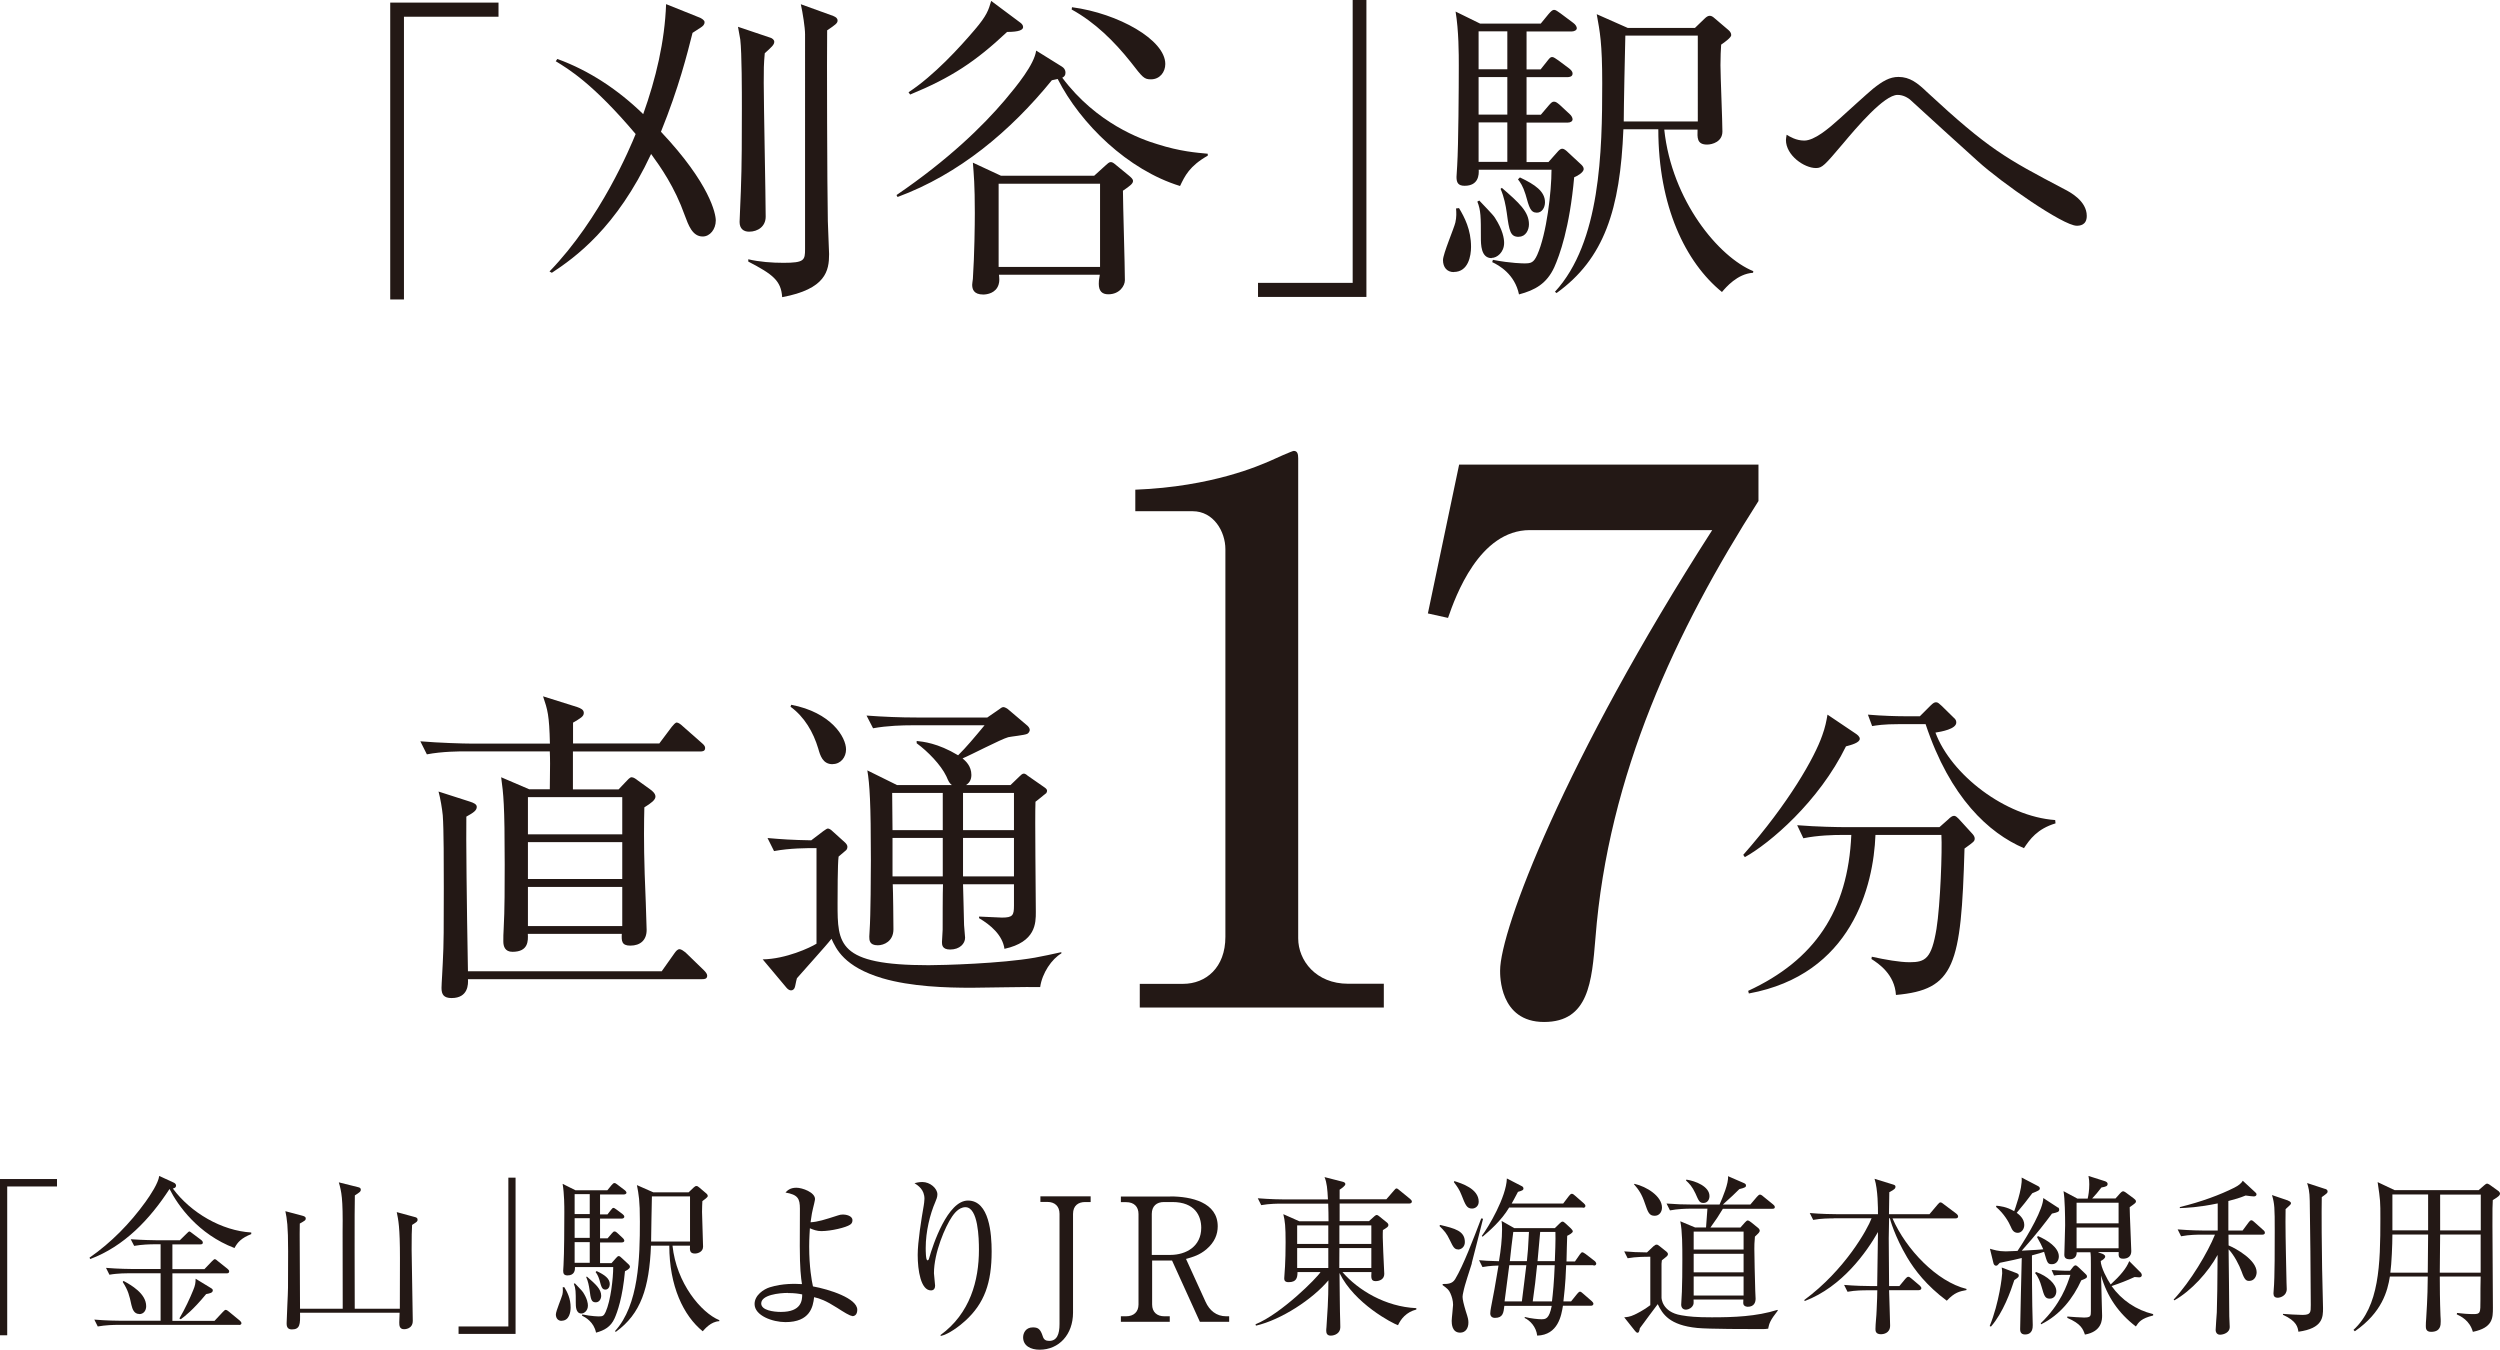 <?xml version="1.0" encoding="UTF-8"?><svg id="_レイヤー_2" xmlns="http://www.w3.org/2000/svg" viewBox="0 0 218.4 117.91"><g id="_ヘッダー"><path d="M35.29,1.45v24.71h-1.2V.23h9.46v1.23h-8.27Z" style="fill:#231815;"/><path d="M48.01,23.71c4.47-4.62,7.07-10.89,7.52-12-3.73-4.42-5.9-5.7-6.98-6.36l.14-.2c2.82,1.03,5.33,2.71,7.5,4.82,1.11-3.11,1.88-6.33,2-9.61l2.99,1.2c.11.06.37.2.37.37,0,.23-.14.34-.31.46-.23.14-.57.37-.74.48-.46,1.82-1.2,4.79-2.76,8.64,4.3,4.56,4.79,7.18,4.79,7.75,0,.77-.51,1.4-1.14,1.4-.91,0-1.25-1-1.57-1.85-.88-2.48-2.11-4.22-2.94-5.36-3.02,6.47-6.67,9.06-8.67,10.38l-.2-.11ZM67.27,3.28c.2.06.37.2.37.37,0,.26-.23.46-.83,1-.09.97-.09,1.4-.09,2.59,0,1.85.17,10,.17,11.69,0,.85-.68,1.31-1.45,1.31-.48,0-.83-.26-.83-.85,0-.43.11-2.31.11-2.68.09-2.25.09-5.02.09-7.27,0-1.34,0-4.82-.14-5.99-.03-.17-.17-.94-.2-1.11l2.79.94ZM72.8,1.4c.23.09.37.2.37.4,0,.23-.2.37-.91.85-.03,2.11,0,13.68.06,16.67,0,.46.11,2.45.11,2.88,0,1.45-.28,3.05-4.1,3.76-.09-1.45-.83-2-2.96-3.11v-.2c.97.23,2.08.31,3.08.31,1.82,0,1.88-.23,1.88-1.2V2.99c0-.57-.2-1.85-.37-2.62l2.85,1.03Z" style="fill:#231815;"/><path d="M103.09,16.25c-4.56-1.4-8.69-5.42-10.69-9.35-.14.03-.28.06-.51.11-3.62,4.45-8.1,8.21-13.48,10.2l-.09-.17c4.56-3.11,7.55-6.04,9.46-8.29,1.08-1.28,2.57-3.11,2.74-4.33l2.25,1.4c.17.11.31.26.31.54,0,.23-.11.34-.28.43,2.99,3.99,6.9,5.39,8.32,5.81,1.97.63,3.42.74,4.39.83v.17c-1.6.91-2,1.77-2.42,2.65ZM87.98,2.79c-2.76,2.59-4.87,3.99-8.47,5.47l-.14-.2c2.25-1.48,4.48-3.93,5.79-5.47,1.05-1.23,1.2-1.71,1.43-2.51l2.48,1.85c.17.11.31.26.31.43,0,.26-.37.43-1.4.43ZM98.1,16.67c0,1.11.17,6.56.17,7.81,0,.48-.46,1.23-1.45,1.23-.54,0-.83-.28-.83-.91,0-.2,0-.31.09-.8h-8.81c.03.29.06.57-.03.85-.23.77-1.03.88-1.34.88-.85,0-.97-.48-.97-.86,0-.09.03-.26.06-.51.14-2.11.17-4.79.17-5.76,0-2.48-.09-3.36-.17-4.39l2.45,1.14h8.15l.97-.88c.2-.17.31-.31.48-.31.14,0,.26.09.46.26l1.11.91c.2.17.37.31.37.48,0,.23-.26.43-.88.85ZM96.1,16.05h-8.86v7.27h8.86v-7.27ZM100.55,6.93c-.6,0-.71-.14-1.77-1.51-1.45-1.82-3.14-3.48-5.16-4.59l.03-.2c4.05.54,8.15,2.85,8.15,4.96,0,.71-.48,1.34-1.25,1.34Z" style="fill:#231815;"/><path d="M109.9,25.94v-1.23h8.27V0h1.2v25.94h-9.46Z" style="fill:#231815;"/><path d="M127,23.77c-.6,0-.94-.43-.94-1.05,0-.54.97-2.79,1.08-3.28.11-.48.09-.88.06-1.23l.26-.03c.48.8,1.05,1.88,1.05,3.39,0,.77-.23,2.19-1.51,2.19ZM137.52,15.48c-.4,4.45-1.28,6.84-1.74,7.87-.66,1.43-1.68,2-3.08,2.37-.37-1.77-1.74-2.54-2.34-2.82l.06-.2c1.6.31,2.68.31,2.76.31.57,0,.8-.06,1.11-.74.83-1.85,1.25-5.56,1.25-7.44h-6.36c.03.46-.03,1.4-1.23,1.4-.57,0-.71-.28-.71-.77,0-.17.06-.85.06-1,.11-1.8.14-6.76.14-8.72,0-1,0-3.05-.28-4.73l2.14,1.05h5.3l.68-.83c.2-.23.34-.37.48-.37.17,0,.31.14.57.31l1.11.83c.2.14.31.34.31.46,0,.2-.26.29-.46.29h-3.93v3.31h1.23l.54-.68c.23-.29.31-.4.46-.4s.31.14.57.31l.91.68c.14.11.31.26.31.46,0,.26-.26.31-.46.31h-3.56v3.28h1.25l.68-.8c.2-.23.31-.34.46-.34.17,0,.28.09.51.28l.86.8c.17.14.26.34.26.46,0,.17-.17.29-.43.29h-3.59v3.45h1.91l.74-.83c.17-.2.31-.34.46-.34s.31.11.57.37l1.11,1.03c.11.11.2.23.2.37,0,.34-.66.66-.86.74ZM130.31,22.55c-.94,0-.94-1.2-.94-1.8,0-1.77,0-2.37-.31-3.14l.17-.09c.2.23,1.23,1.25,1.37,1.51.68,1.05.8,1.8.8,2.19,0,.83-.63,1.31-1.08,1.31ZM131.68,2.74h-2.51v3.31h2.51v-3.31ZM131.68,6.73h-2.51v3.28h2.51v-3.28ZM131.68,10.69h-2.51v3.45h2.51v-3.45ZM132.68,20.69c-.74,0-.83-.48-1.05-2.11-.09-.63-.23-1.37-.54-2.08l.11-.09c1.51,1.31,2.37,2.08,2.37,3.19,0,.48-.28,1.08-.88,1.08ZM134.27,18.58c-.57,0-.68-.46-1-1.6-.23-.74-.46-1.05-.66-1.31l.17-.17c1.34.63,2.19,1.23,2.19,2.17,0,.46-.26.91-.71.91ZM153.14,23.83c-1.37.09-2.37,1.28-2.71,1.68-3.19-2.59-5.56-7.5-5.56-14.22h-3.05c-.28,7.01-1.68,11.32-5.84,14.31l-.14-.11c3.99-4.33,4.13-12.28,4.13-18.21,0-3.53-.2-4.48-.48-6.04l2.71,1.2h5.87l.83-.8c.17-.17.31-.26.46-.26s.26.06.48.26l1.14.97c.17.14.26.29.26.46,0,.2-.54.6-.88.83-.03.48-.06,1.03-.06,1.8,0,.91.17,4.9.17,5.79s-.88,1.14-1.34,1.14c-.91,0-.85-.63-.83-1.31h-2.91c.66,6.21,4.76,11.14,7.78,12.37l-.03.17ZM148.32,3.11h-6.33c-.03,1.08-.14,6.33-.14,7.5h6.47V3.11Z" style="fill:#231815;"/><path d="M181.42,19.72c-1.17,0-6.58-3.76-8.64-5.64-.83-.74-5.1-4.62-5.93-5.39-.14-.11-.54-.4-1.08-.4-1.17,0-3.56,2.82-4.76,4.25-1.62,1.91-1.82,2.14-2.37,2.14-1.03,0-2.62-1.11-2.62-2.45,0-.11.03-.26.06-.46.28.17.83.51,1.54.51.88,0,2.11-1.03,3.05-1.88.48-.43,2.54-2.31,2.96-2.65.83-.66,1.45-1.03,2.22-1.03,1,0,1.68.54,2.48,1.31,5.42,5.02,6.87,5.79,12,8.49.51.26,1.97,1.03,1.97,2.34,0,.83-.63.86-.88.86Z" style="fill:#231815;"/><path d="M57.58,64.97l1.11-1.48c.14-.17.31-.37.43-.37.14,0,.37.17.51.31l1.68,1.48c.17.14.29.28.29.43,0,.29-.23.31-.43.31h-11.12v3.31h3.99l.6-.63c.2-.2.37-.43.54-.43s.4.17.51.26l1.11.8c.2.14.46.37.46.63,0,.29-.37.57-.97.94-.03,1.17-.06,3.11.03,5.84.03.74.17,4.33.17,4.87,0,.88-.54,1.37-1.43,1.37-.77,0-.77-.43-.74-1.03h-8.21c.03.6.06,1.57-1.34,1.57-.66,0-.8-.48-.8-.91,0-.26,0-.77.03-1.11.09-1.54.09-3.93.09-5.62,0-5.27-.11-6.13-.31-7.61l2.45,1.05h1.8c.03-2.28.03-2.54,0-3.31h-7.38c-.48,0-2,0-3.36.26l-.57-1.14c1.65.14,3.79.2,4.39.2h6.93c-.06-2.51-.2-2.94-.6-4.13l2.99.94c.31.11.57.23.57.51,0,.31-.28.46-.94.85v1.82h7.52ZM57.8,84.86l1.11-1.57c.14-.2.28-.37.46-.37.14,0,.37.17.51.28l1.62,1.57c.14.14.28.31.28.46,0,.29-.23.31-.43.31h-20.47c.03.43.03,1.65-1.43,1.65-.68,0-.88-.31-.88-.88,0-.37.11-1.88.11-2.19.09-1.65.09-3.16.09-6.53,0-2.02,0-5.16-.09-6.36-.06-.6-.2-1.45-.37-2.08l2.74.88c.34.11.6.23.6.46,0,.31-.29.51-.91.85-.03,1.8.03,7.52.14,13.51h16.9ZM46.12,69.64v3.25h8.24v-3.25h-8.24ZM46.12,73.57v3.22h8.24v-3.22h-8.24ZM46.12,77.48v3.42h8.24v-3.42h-8.24Z" style="fill:#231815;"/><path d="M90.88,86.23c-.97-.03-5.16.06-6.01.06-2.19,0-5.27-.09-7.78-.83-3.36-1-4.05-2.57-4.45-3.45-.43.57-2.59,2.94-3.02,3.45-.09.29-.14.71-.2.83-.03.09-.14.23-.31.23-.14,0-.28-.09-.4-.23l-2.08-2.48c2.02-.03,4.16-1.03,4.7-1.37v-8.35c-.86,0-2.31,0-3.71.26l-.57-1.14c1.25.11,2.11.17,3.82.2l1.05-.8c.17-.11.31-.23.4-.23.11,0,.26.09.37.2l1.14,1.03c.11.11.2.23.2.37,0,.17-.09.29-.17.34-.14.11-.43.37-.6.51-.09.57-.09,3.48-.09,4.1,0,3.53,0,5.39,7.95,5.39,1.25,0,6.33-.14,9.29-.66.6-.11,1.57-.31,2.31-.48v.11c-.83.48-1.68,1.71-1.85,2.94ZM72.73,66.76c-.86,0-1.08-.77-1.25-1.37-.43-1.43-1.2-2.76-2.42-3.65l.06-.17c3.48.66,4.79,2.82,4.79,3.9,0,.68-.46,1.28-1.17,1.28ZM91.34,69.33c-.11.11-.74.6-.88.71-.06,1.37.03,8.1.03,9.63,0,.97,0,2.62-2.74,3.22-.17-1.2-1.2-2.08-2.22-2.68v-.14c.29,0,1.68.09,2,.09.94,0,1.05-.2,1.05-1.03v-1.88h-4.45c0,.29.09,3.05.09,3.56,0,.11.09,1,.09,1.11,0,.51-.46,1.03-1.31,1.03-.71,0-.71-.43-.71-.66,0-.14.06-.91.06-1.08,0-.57,0-3.33.03-3.96h-4.39c.03.57.06,3.31.06,3.93,0,1.05-.83,1.4-1.37,1.4-.74,0-.74-.46-.74-.77,0-.09.03-.46.03-.54.09-1.28.11-5.02.11-6.13,0-5.04-.11-6.64-.31-7.84l2.59,1.28h4.79c-.23-.2-.26-.26-.48-.77-.48-1-1.62-2.17-2.59-2.88v-.2c.54.06,1.82.17,3.62,1.25.68-.66,1.48-1.62,2.31-2.62h-6.38c-.74,0-2.11.03-3.36.26l-.57-1.11c1.48.11,2.94.17,4.39.17h6.16l1.03-.71c.11-.09.26-.2.37-.2.14,0,.37.14.46.23l1.65,1.4c.06.06.2.2.2.37,0,.06-.06.26-.23.34-.2.11-1.4.23-1.65.29-.63.17-3.36,1.6-3.99,1.85.26.23.77.66.77,1.45,0,.51-.26.74-.46.88h3.88l.8-.77c.11-.11.23-.23.37-.23.09,0,.26.11.31.17l1.48,1.03c.14.09.23.2.23.28,0,.11-.03.17-.09.26ZM82.36,69.27h-4.42c0,.8.03,2.31.03,3.25h4.39v-3.25ZM82.36,73.2h-4.39v3.36h4.39v-3.36ZM88.58,69.27h-4.45v3.25h4.45v-3.25ZM88.58,73.2h-4.45v3.36h4.45v-3.36Z" style="fill:#231815;"/><path d="M99.57,85.95h3.77c2.02,0,3.71-1.43,3.71-4.1v-33.87c0-1.56-1.04-3.32-2.86-3.32h-5.01v-1.88c6.76-.26,10.92-2.15,11.83-2.54.26-.13,1.89-.85,2.01-.85.32,0,.39.26.39.65v41.93c0,1.95,1.56,3.97,4.36,3.97h3.12v2.08h-21.32v-2.08Z" style="fill:#231815;"/><path d="M153.62,40.58v3.19c-7.22,11.31-13.13,23.92-14.24,38.16-.32,3.83-.58,7.35-4.49,7.35s-3.84-4.1-3.84-4.49c0-3.51,5.59-18.33,18.53-38.48h-15.93c-4.42,0-6.5,5.79-7.15,7.67l-1.76-.39,2.73-13h26.13Z" style="fill:#231815;"/><path d="M161.27,65.19c-2.37,4.85-6.67,8.49-8.84,9.69l-.14-.2c3.99-4.53,6.24-8.52,6.9-10.43.26-.71.37-1.28.46-1.82l2.45,1.65c.14.09.37.26.37.46,0,.34-.74.54-1.2.66ZM171.62,74.12c-.29,10.26-.86,12.34-5.99,12.8-.11-1.8-1.51-2.74-2.14-3.14l.03-.2c1.2.26,2.42.48,3.31.48,1.37,0,1.91-.31,2.34-2.91.34-2.11.51-6.87.43-8.21h-5.76c-.17,4.48-2.08,12.2-11.06,13.85l-.06-.23c5.79-2.68,8.72-6.98,9.01-13.62h-.83c-.71,0-2.08.03-3.36.29l-.54-1.14c1.77.14,3.51.17,4.36.17h8.07l.77-.68c.17-.17.34-.31.51-.31.14,0,.28.14.4.26l1.14,1.25c.14.14.26.31.26.46,0,.26-.09.31-.88.88ZM176.8,74.09c-3.05-1.31-6.44-4.39-8.58-10.83h-2.28c-1.43,0-2,.11-2.39.17l-.37-1c1.28.11,2.54.14,3.11.14h1.43l.91-.91c.26-.26.37-.31.51-.31.17,0,.28.14.48.31l1.05,1.03c.17.14.23.26.23.43,0,.57-1.31.8-1.82.88,1.37,3.68,6.1,7.33,10.46,7.64l.03.29c-1.6.48-2.25,1.4-2.76,2.17Z" style="fill:#231815;"/><path d="M.63,103.65v13h-.63v-13.65h4.98v.65H.63Z" style="fill:#231815;"/><path d="M20.49,109.03c-3.18-1.21-4.95-3.72-5.68-5.16-1.72,2.65-3.96,5.01-6.93,6.12l-.06-.12c1.9-1.32,3.54-3,4.89-4.87.45-.63,1.12-1.64,1.2-2.27l1.26.58c.1.04.21.14.21.25,0,.21-.18.24-.28.27,1.57,2.12,4.27,3.69,6.85,3.84v.14c-.85.34-1.19.7-1.46,1.21ZM20.88,115.74h-10.57c-.38,0-1.09.02-1.77.14l-.3-.6c1.03.09,2.1.1,2.31.1h3.48v-4.15h-2.7c-.15,0-1.08,0-1.77.13l-.3-.6c1.05.09,2.19.1,2.31.1h2.46v-2.16h-.54c-.38,0-1.09.02-1.77.14l-.3-.58c1.03.07,2.08.09,2.31.09h1.98l.58-.57c.12-.11.19-.2.25-.2s.18.1.27.17l.76.57c.08.06.15.14.15.24,0,.13-.12.15-.23.15h-2.43v2.16h2.8l.65-.68c.1-.1.2-.19.25-.19.08,0,.18.09.27.17l.84.67c.09.08.15.14.15.23,0,.15-.12.17-.22.17h-4.74v4.15h3.68l.73-.78c.12-.12.18-.18.24-.18.09,0,.2.08.28.15l.95.78c.09.08.15.15.15.24,0,.13-.14.15-.22.15ZM12.17,114.79c-.46,0-.6-.42-.69-.79-.18-.84-.28-1.26-.76-2.01l.07-.09c.66.36,1.98,1.1,1.98,2.21,0,.39-.23.69-.6.69ZM18.01,113.05c-1.16,1.41-1.89,1.96-2.22,2.2l-.12-.07c.48-.8.96-1.85,1.2-2.45.19-.45.21-.63.22-1.02l1.33.81c.14.08.17.14.17.2,0,.22-.25.27-.58.33Z" style="fill:#231815;"/><path d="M36,107.01c-.03.52-.04.98-.04,2.17,0,.98.1,5.32.1,6.21,0,.73-.71.73-.76.73-.42,0-.42-.36-.42-.6,0-.13.03-.72.03-.84h-8.7c.02.98.02,1.46-.72,1.46-.45,0-.45-.38-.45-.54,0-.44.12-2.61.12-3.1,0-.52.01-2.13.01-3.19,0-2.27-.1-2.81-.24-3.5l1.47.39c.15.04.31.09.31.24,0,.16-.06.19-.52.45-.01.3-.01.56-.01.92,0,1.04.03,5.59.03,6.52h3.73s-.01-6.69-.01-6.71c.04-2.98-.1-3.51-.33-4.33l1.68.42c.12.03.24.07.24.21,0,.18-.1.24-.52.51-.04.73-.01,9.16-.01,9.9h3.94c0-.71.01-3.81.01-4.44,0-2.71-.14-3.31-.28-4l1.54.42c.18.04.28.09.28.24,0,.16-.06.19-.48.46Z" style="fill:#231815;"/><path d="M40.06,116.53v-.65h4.35v-13h.63v13.65h-4.98Z" style="fill:#231815;"/><path d="M49.06,115.39c-.31,0-.5-.23-.5-.56,0-.29.51-1.47.57-1.73.06-.25.04-.46.03-.65h.14c.25.41.55.98.55,1.77,0,.41-.12,1.16-.79,1.16ZM54.6,111.03c-.21,2.34-.67,3.6-.91,4.14-.34.75-.89,1.05-1.62,1.25-.19-.93-.91-1.33-1.23-1.49l.03-.1c.84.17,1.41.17,1.46.17.3,0,.42-.03.58-.39.44-.98.66-2.93.66-3.92h-3.34c.01.24-.02.73-.65.73-.3,0-.38-.15-.38-.4,0-.09.03-.45.03-.52.06-.95.07-3.56.07-4.59,0-.52,0-1.6-.15-2.49l1.12.56h2.79l.36-.44c.1-.12.18-.19.26-.19.09,0,.16.07.3.17l.58.44c.1.07.17.18.17.24,0,.1-.14.15-.24.15h-2.07v1.74h.65l.28-.36c.12-.15.17-.21.24-.21s.17.08.3.17l.48.36c.07.06.17.14.17.24,0,.13-.14.17-.24.17h-1.88v1.72h.66l.36-.42c.1-.12.16-.18.24-.18.09,0,.15.04.27.15l.45.42c.09.08.14.18.14.24,0,.09-.09.15-.23.15h-1.89v1.81h1l.39-.44c.09-.1.16-.18.24-.18s.16.06.3.2l.58.54c.06.06.1.12.1.2,0,.18-.34.34-.45.39ZM50.8,114.75c-.5,0-.5-.63-.5-.95,0-.93,0-1.24-.17-1.65l.09-.04c.1.12.65.66.72.79.36.56.42.95.42,1.16,0,.44-.33.69-.57.69ZM51.52,104.32h-1.32v1.74h1.32v-1.74ZM51.52,106.42h-1.32v1.72h1.32v-1.72ZM51.52,108.51h-1.32v1.81h1.32v-1.81ZM52.05,113.77c-.39,0-.44-.25-.55-1.11-.05-.33-.12-.72-.29-1.1l.06-.04c.79.69,1.25,1.1,1.25,1.68,0,.25-.15.57-.47.57ZM52.89,112.66c-.3,0-.36-.24-.52-.84-.12-.39-.24-.56-.34-.69l.09-.09c.7.33,1.15.65,1.15,1.14,0,.24-.14.48-.38.48ZM62.82,115.42c-.72.04-1.24.67-1.43.88-1.68-1.36-2.92-3.94-2.92-7.48h-1.6c-.15,3.69-.88,5.95-3.07,7.53l-.08-.06c2.1-2.28,2.18-6.46,2.18-9.58,0-1.86-.1-2.35-.26-3.18l1.43.63h3.09l.44-.42c.09-.09.17-.13.24-.13s.14.03.25.13l.6.51c.09.07.14.15.14.24,0,.1-.29.31-.47.44-.01.25-.03.54-.03.94,0,.48.09,2.58.09,3.04s-.47.6-.71.6c-.48,0-.45-.33-.43-.69h-1.53c.34,3.27,2.5,5.86,4.09,6.51v.09ZM60.28,104.52h-3.33c-.01.57-.07,3.33-.07,3.94h3.4v-3.94Z" style="fill:#231815;"/><path d="M74.45,114.96c-.21,0-.76-.35-1.32-.71-1.02-.65-1.51-.81-2.01-.93-.09.85-.36,2.18-2.5,2.18-1.12,0-2.7-.56-2.7-1.58,0-.78.81-1.3,1.32-1.46,1.16-.36,2.23-.31,2.82-.28-.09-.57-.19-1.4-.19-3.31,0-.3.01-3.17.01-3.27,0-.9-.18-1.23-1.26-1.42.14-.15.38-.42.95-.42.52,0,1.63.4,1.63.99,0,.1-.14.68-.18.83-.06.25-.12.52-.21,1.2.65-.04,1.21-.22,2.39-.6.14-.05.27-.08.45-.08.21,0,.82.09.82.5,0,.21-.09.31-.21.39-.34.24-1.65.56-2.52.56-.36,0-.7-.12-.99-.25-.01.27-.06.82-.06,1.6,0,1.78.22,3,.33,3.48,1.43.26,3.87,1.04,3.87,2.04,0,.3-.12.56-.44.56ZM68.84,112.95c-.78,0-2.34.17-2.34.92,0,.6,1.08.74,1.72.74,1.8,0,1.86-1.01,1.86-1.53-.3-.06-.63-.12-1.24-.12Z" style="fill:#231815;"/><path d="M84.32,115.39c-.49.45-1.44,1.17-2.13,1.32l-.03-.08c2.59-1.88,3.36-4.77,3.36-7.45,0-.99-.06-3.72-1.18-3.72-.6,0-1.02.61-1.16.81-.6.87-1.59,3.16-1.59,4.96,0,.16.1.93.1,1.08,0,.17-.06.42-.36.42-.89,0-1.16-1.75-1.16-3.1,0-1.14.32-3.12.53-4.33.01-.08.06-.36.06-.57,0-.81-.55-1.16-.87-1.37.14-.03.39-.1.68-.1.69,0,1.32.56,1.32,1.08,0,.24-.09.44-.18.66-.47,1.08-.84,2.59-.84,4.02,0,.23,0,1.08.15,1.08.09,0,.12-.08.14-.15.34-1.23,1.63-5.07,3.4-5.07,1.88,0,2.07,2.94,2.07,4.44,0,2.76-.63,4.54-2.31,6.07Z" style="fill:#231815;"/><path d="M95.27,105.01h-.47c-.6,0-1.06.31-1.06,1.04v8.62c0,1.92-1.23,3.24-2.92,3.24-.78,0-1.44-.34-1.44-1.08,0-.35.21-.87.85-.87.45,0,.66.13.87.79.09.29.27.39.56.39.67,0,.9-.57.9-1.47v-9.63c0-.67-.42-1.04-1.06-1.04h-.61v-.49h4.39v.49Z" style="fill:#231815;"/><path d="M102.24,104.52c1.84,0,4.14.52,4.14,2.61,0,.69-.26,1.39-.99,2.01-.61.51-1.17.67-1.78.84l1.71,3.75c.34.75.94,1.26,1.8,1.26h.26v.48h-2.56l-2.43-5.35h-1.74v3.84c0,.66.42,1.03,1.06,1.03h.48v.48h-4.27v-.48h.46c.66,0,1.08-.38,1.08-1.03v-7.9c0-.65-.39-1.04-1.08-1.04h-.46v-.49h4.33ZM100.63,109.63h1.6c1.4,0,2.71-.75,2.71-2.37,0-1.04-.55-2.25-2.52-2.25h-.74c-.64,0-1.06.36-1.06,1.04v3.58Z" style="fill:#231815;"/><path d="M117.28,111.13c1.35,1.57,3.75,3.03,6.45,3.15v.12c-.89.23-1.35.83-1.6,1.37-.46-.15-3.81-1.88-5.11-4.56.01.67.03,3.63.06,4.23,0,.07.01.44.01.51,0,.52-.48.73-.84.73-.32,0-.39-.22-.39-.42,0-.04,0-.17.02-.33.07-1.04.17-2.33.17-4.08-1.38,1.65-4.11,3.44-6.33,3.96l-.04-.12c2.26-.92,5.38-4.06,5.68-4.56h-2.01c0,.51-.1.88-.78.88-.31,0-.38-.15-.38-.33,0-.17.07-.9.07-1.05.03-.5.05-1.31.05-2.12,0-1.36-.05-1.84-.2-2.44l1.4.62h2.55c0-.35-.01-1.17-.03-1.54h-4.08c-.27,0-1.05,0-1.77.13l-.3-.6c1.11.09,2.08.1,2.31.1h3.82c-.05-.91-.09-1.45-.3-1.95l1.56.4c.14.03.26.09.26.21,0,.16-.36.4-.5.49v.84h4.08l.65-.75c.1-.12.17-.2.24-.2s.17.08.27.17l.92.75c.1.09.15.15.15.23,0,.13-.14.17-.22.17h-6.09v1.54h2.56l.49-.44s.12-.1.18-.1c.08,0,.17.06.21.1l.67.54c.09.07.15.15.15.24,0,.14-.09.2-.48.44-.02.33-.02.77.03,1.88.01.21.09,1.81.09,1.95,0,.48-.43.63-.76.63-.41,0-.39-.31-.36-.79h-2.52ZM113.32,107.05v1.62h2.72v-1.62s-2.72,0-2.72,0ZM116.04,110.77v-1.74h-2.72v1.74h2.72ZM119.8,110.77v-1.74h-2.79c0,.24-.01,1.47-.01,1.74h2.8ZM119.8,108.67v-1.62h-2.79v1.62h2.79Z" style="fill:#231815;"/><path d="M127.38,109.15c-.33,0-.44-.23-.71-.79-.31-.65-.47-.8-.92-1.26l.06-.09c1.29.31,2.16.52,2.16,1.5,0,.44-.34.65-.6.65ZM128.58,110.37c-.21.71-.61,1.8-.75,2.53-.03.14-.06.27-.06.39,0,.24.1.65.28,1.25.2.61.23.76.23,1,0,.48-.24.88-.72.88-.72,0-.74-.78-.74-1.03,0-.23.12-1.2.12-1.4,0-.36-.1-.71-.24-1.02-.14-.3-.24-.38-.68-.71l.02-.09c.41,0,.82,0,1.08-.42.72-1.2,1.59-3.5,2.28-5.31l.16.03c-.16.61-.84,3.34-.99,3.88ZM128.6,105.58c-.47,0-.58-.32-.93-1.2-.17-.45-.39-.75-.66-1.11l.04-.09c.61.19,2.13.66,2.13,1.8,0,.4-.31.6-.58.6ZM139.2,110.53h-2.38c-.02.52-.05,1.54-.24,3.16h.67l.54-.67c.1-.12.17-.18.24-.18s.15.06.27.17l.76.66c.09.09.14.15.14.23,0,.13-.12.17-.22.17h-2.44c-.14.85-.42,2.55-2.25,2.61-.09-.78-.63-1.32-1.09-1.54v-.09c.54.14,1.2.2,1.43.2.39,0,.7,0,.93-1.17h-4.14c-.07.61-.12,1.05-.82,1.05-.24,0-.41-.13-.41-.39,0-.17.03-.31.07-.55.24-1.22.33-1.71.65-3.63-.07,0-.76.01-1.4.13l-.3-.6c.48.05.76.06,1.74.09.17-1,.27-1.95.27-2.77,0-.39-.01-.57-.04-.75l1.11.63h3.54l.41-.4c.1-.1.18-.17.27-.17.07,0,.15.06.28.18l.45.42c.09.09.16.19.16.25,0,.13-.3.3-.49.39,0,.09-.06,1.81-.06,2.24h.74l.43-.62c.09-.13.15-.18.21-.18s.15.05.29.15l.79.61c.06.04.14.17.14.23,0,.12-.1.17-.23.17ZM138.26,105.49h-6.42c-.69,1.16-1.76,2.07-2.32,2.55l-.07-.07c.58-.77,2.14-3.39,2.19-5.02l1.3.67c.08.03.15.12.15.2,0,.13-.07.19-.48.3-.31.6-.42.78-.55,1.02h4.5l.51-.67c.09-.12.17-.18.24-.18.09,0,.15.04.27.15l.78.68c.08.07.14.15.14.22,0,.12-.07.17-.22.17ZM131.85,110.53l-.41,3.16h1.51c.15-1.17.2-1.56.21-1.68.03-.18.15-1.25.18-1.48h-1.5ZM132.2,107.62c-.09.65-.23,1.85-.3,2.55h1.49c.09-.85.1-1.02.18-2.55h-1.36ZM134.28,110.53c-.15,1.47-.17,1.63-.38,3.16h1.68c.09-.75.18-1.66.24-3.16h-1.54ZM134.55,107.62c-.05.56-.06.74-.23,2.55h1.51c.02-.45.08-1.97.05-2.55h-1.33Z" style="fill:#231815;"/><path d="M154.49,116.07c-.24.03-.3.04-.52.04-1.12,0-4.74,0-5.7-.1-2.43-.24-3.03-1.21-3.45-2.08-.38.48-1.03,1.4-1.56,2.1-.05.24-.08.4-.2.4-.09,0-.18-.1-.24-.18l-.93-1.17c.21-.02.49-.03.9-.23.14-.06.84-.41,1.38-.83v-4.23c-.4,0-1.27,0-1.98.13l-.3-.6c.72.06,1.14.08,1.99.09l.57-.54c.12-.1.19-.14.27-.14s.13.03.27.14l.6.48c.07.06.12.13.12.21,0,.06-.03.13-.12.21-.06.06-.3.24-.41.33-.01.04-.03.27-.03.3v2.97s.02,1.25,1.72,1.53c.68.12,1.33.18,2.67.18,1.94,0,3.89-.07,5.74-.65l.03.06c-.68.87-.75,1.12-.84,1.56ZM144.55,106.21c-.48,0-.58-.3-.85-1.08-.27-.81-.54-1.2-.96-1.68l.05-.03c1.06.24,2.4,1.08,2.4,2.07,0,.39-.24.72-.63.72ZM154.84,105.6h-4.33c-.34.57-.61.98-1.09,1.64h2.62l.4-.45c.12-.12.17-.17.24-.17s.18.06.29.15l.58.47c.1.07.18.18.18.27,0,.13-.1.22-.42.52-.05.52-.05.82-.05,1.09,0,.98.05,2.27.08,3.66.01.09.03.57.03.67,0,.31-.12.71-.69.71-.01,0-.39,0-.39-.33,0-.04.01-.25.01-.3h-4.35c.01.33.03.42-.12.61-.2.24-.47.27-.55.27-.23,0-.41-.15-.41-.44,0-.17.06-.94.06-1.12.03-.79.04-1.71.04-2.82s0-2.48-.18-3.34l1.29.54h.96c.1-1.27.1-1.43.12-1.64h-1.5c-.33,0-1.11.02-1.77.15l-.3-.6c.76.06,1.53.09,2.31.09h2.32c.27-.61.81-1.89.74-2.48l1.38.6c.15.06.19.12.19.23s-.07.18-.58.3c-.45.45-.61.6-1.44,1.35h2.4l.57-.67c.12-.14.2-.2.27-.2s.17.05.3.17l.85.69c.06.04.15.14.15.23,0,.12-.09.15-.23.15ZM148.82,105.09c-.34,0-.41-.15-.71-.84-.27-.58-.54-.87-.82-1.12l.03-.08c.81.12,2.02.6,2.02,1.44,0,.3-.17.6-.52.6ZM152.32,107.59h-4.36v1.57h4.36v-1.57ZM152.32,109.53h-4.36v1.62h4.36v-1.62ZM152.32,111.51h-4.36v1.67h4.36v-1.67Z" style="fill:#231815;"/><path d="M160.17,106.44c-.38,0-1.09,0-1.77.13l-.3-.6c1.02.09,2.08.1,2.31.1h3.65c0-.49,0-2.16-.3-3.09l1.62.5c.14.04.21.09.21.19,0,.14-.07.24-.54.48,0,.1-.02,1.27-.03,1.92h3.54l.71-.84c.1-.13.18-.19.25-.19s.17.06.3.17l1.09.82c.1.08.15.17.15.24,0,.1-.07.17-.23.17h-5.5c1.17,2.7,3.88,5.53,6.46,6.16v.1c-.61.12-1.02.19-1.72.93-1.77-1.32-2.8-2.67-3.46-3.78-1.09-1.84-1.5-3.34-1.51-3.42h-.07c-.02.94-.03,1.59-.03,1.75,0,.66.03,3.57.03,4.17h.9l.52-.63c.1-.12.18-.18.26-.18s.17.06.27.15l.72.61c.1.09.15.17.15.24,0,.09-.09.17-.23.17h-2.59c.01.48.09,2.65.09,3.1,0,.69-.64.75-.79.75-.49,0-.49-.31-.49-.46,0-.45.09-1.15.1-1.6.04-.87.06-1.4.06-1.78h-.83c-.37,0-1.09,0-1.77.13l-.3-.6c.93.08,1.86.1,2.31.1h.58c.01-.67.07-4.32.07-4.72-.96,1.69-3.1,4.78-6.4,6.03l-.04-.09c3.55-2.62,5.52-6.17,5.88-7.14h-3.31Z" style="fill:#231815;"/><path d="M173.82,115.84c.84-2.05,1.09-4.41,1.09-4.6,0-.17-.01-.35-.04-.51l1.32.5c.06.03.17.07.17.19,0,.14-.04.17-.39.41-.31.96-.98,2.86-2.04,4.06l-.1-.04ZM179.79,105.48c.06.04.1.1.1.21,0,.18-.15.22-.63.33-.51.69-1.3,1.74-2.64,3.24.07-.02,1.09-.04,1.88-.12-.1-.25-.29-.63-.54-1.06l.07-.1c.81.34,1.83,1,1.83,1.78,0,.35-.21.68-.6.68s-.41-.12-.69-1.08c-.23.08-.48.15-1.06.31.01,2.07,0,3.13.03,4.41,0,.27.04,1.43.04,1.67,0,.23,0,.83-.68.83-.42,0-.42-.35-.42-.47,0-.69.12-5.22.14-6.21-.38.09-.85.21-1.92.42-.21.23-.22.25-.34.25-.1,0-.18-.1-.21-.21l-.31-1.27c.33.09.72.23,1.39.23.09,0,.9-.03,1.02-.04.99-1.47,2.26-3.71,2.25-4.62l1.29.84ZM174.4,105.33c.31.03.9.09,1.56.48,0-.01.75-1.98.65-2.94l1.44.75c.09.05.15.12.15.2,0,.15-.14.21-.66.42-.54.73-.74.96-1.36,1.71.2.15.66.5.66,1.06,0,.4-.27.69-.57.69-.38,0-.51-.31-.61-.54-.17-.39-.57-1.12-1.29-1.73l.04-.1ZM177.87,111.12c1.01.36,1.77,1.06,1.77,1.68,0,.35-.2.65-.57.65-.42,0-.49-.24-.72-1.05-.12-.42-.3-.89-.57-1.19l.09-.09ZM180.19,111.37c-.38,0-.63.03-.75.06l-.21-.48c.55.04,1.01.06,1.14.06h.47l.28-.35s.1-.12.2-.12c.06,0,.17.08.23.14l.6.57c.06.06.17.15.17.25,0,.12-.04.18-.5.35-.72,1.57-1.83,3.01-3.51,3.84l-.03-.09c1.74-1.67,2.31-3.36,2.59-4.23h-.68ZM183.31,109.41l.27.09c.1.03.33.12.33.27,0,.18-.27.33-.39.39,0,.55.58,1.63.87,2.05.85-.78,1.38-1.42,1.62-2.04l1.03,1.03s.07.12.07.19c0,.03-.01.2-.24.2-.04,0-.24-.02-.39-.03-.72.33-1.27.54-2.01.79.87,1.23,2.16,2.1,3.63,2.45v.12c-1.05.26-1.26.58-1.51.96-1.51-1.15-2.52-2.62-3.04-4.45,0,.55.09,3,.09,3.49,0,.36,0,1.4-1.5,1.67-.17-.48-.33-.94-1.54-1.46v-.12c.25.03,1.26.09,1.45.09.6,0,.61-.12.61-.57v-4.05c0-.51,0-.83-.04-1.08h-1.2c.01.4-.24.61-.6.61-.33,0-.48-.12-.48-.39,0-.21.07-2.18.07-2.58,0-.79-.02-2.29-.14-2.98l1.21.65h.9c.06-.25.14-.71.14-1.25,0-.27-.01-.39-.07-.73l1.41.45c.12.04.26.1.26.25,0,.19-.15.24-.54.31-.3.4-.51.63-.81.96h2.04l.41-.46c.04-.06.18-.17.25-.17s.17.06.23.1l.7.52c.09.06.2.17.2.25,0,.14-.06.17-.55.52,0,.62.14,3.51.14,3.84,0,.45-.3.66-.71.66s-.41-.24-.39-.58h-1.77ZM181.41,105.07v1.8h3.67v-1.8h-3.67ZM185.08,109.05v-1.81h-3.67v1.81h3.67Z" style="fill:#231815;"/><path d="M195.92,107.49l.51-.69c.07-.1.17-.2.24-.2.09,0,.21.1.28.17l.76.68c.09.07.15.15.15.24,0,.15-.14.17-.23.17h-2.95c0,.3.01.65.01.94.65.27,2.45,1.27,2.45,2.34,0,.3-.17.76-.65.76-.26,0-.41-.09-.66-.81-.21-.58-.66-1.45-1.14-1.95.02.93.05,5.02.06,5.85,0,.15.04.81.04.95,0,.46-.52.66-.85.66-.24,0-.38-.18-.38-.42s.09-1.32.1-1.53c.03-.9.06-2.62.07-5.02-.82,1.5-2.29,3.13-3.78,3.97l-.06-.07c1.48-1.58,2.98-4.12,3.61-5.67h-1.21c-.27,0-1.02,0-1.75.14l-.3-.6c1.11.09,2.08.1,2.31.1h1.19v-2.37c-1.67.35-2.77.39-3.31.41v-.09c1.89-.46,3.54-1.08,4.75-1.69.38-.19.63-.39.75-.61l1.08,1c.06.04.12.12.12.19,0,.1-.09.18-.23.18-.09,0-.48-.04-.72-.08-.49.2-.92.33-1.51.48v2.58h1.23ZM199.88,104.89c.06.01.26.1.26.22,0,.1-.05.14-.47.52-.01.29-.01.58-.01,1.1,0,1.4.07,4.3.09,5.31,0,.2.02.45.02.57,0,.6-.58.76-.78.76-.27,0-.38-.13-.38-.38,0-.09.02-.22.02-.3.1-1.04.09-4,.09-5.2,0-1.98-.01-2.31-.24-3.09l1.41.48ZM203.12,103.86c.1.03.22.08.22.23,0,.12-.06.17-.51.49-.03,1.02,0,5.08.03,6.25.03,1.14.08,3.24.08,3.44,0,.79,0,1.77-2.15,2.07-.06-.39-.14-.93-1.35-1.48v-.08c.34.03,1.33.09,1.69.09.74,0,.74-.21.74-.87,0-1.71-.06-7.72-.09-9.1-.01-.84-.12-1.2-.23-1.55l1.56.51Z" style="fill:#231815;"/><path d="M216.51,103.99l.52-.45c.12-.1.18-.14.23-.14.07,0,.18.06.24.1l.75.54c.09.06.15.17.15.23,0,.17-.2.31-.63.57-.03.57-.03.63-.03,2.23,0,1.14.04,6.15.04,7.17,0,.9,0,1.75-1.75,2.11-.28-1-1.05-1.36-1.41-1.53l.03-.12c.48.06.96.1,1.44.1.6,0,.6-.12.6-1.18,0-.3,0-1.88.02-2.1h-3.57c0,.87.01,2.19.06,3.42.02.21.02.42.02.5,0,.31,0,.91-.84.91-.45,0-.46-.31-.46-.51,0-.12.01-.5.03-.63.12-1.81.14-3.17.14-3.69h-3.31c-.2,1.25-.68,3.13-3.06,4.78l-.12-.12c2.25-2.07,2.35-5.68,2.35-9.72,0-1.52,0-1.56-.24-3.19l1.48.7h7.33ZM209,107.85c0,.87-.07,2.55-.18,3.33h3.27l.03-3.33h-3.12ZM209,104.35v3.13h3.12v-3.13h-3.12ZM216.71,111.18v-3.33s-3.54,0-3.54,0l-.03,3.33h3.57ZM216.72,107.49v-3.13s-3.55,0-3.55,0v3.13h3.55Z" style="fill:#231815;"/></g></svg>